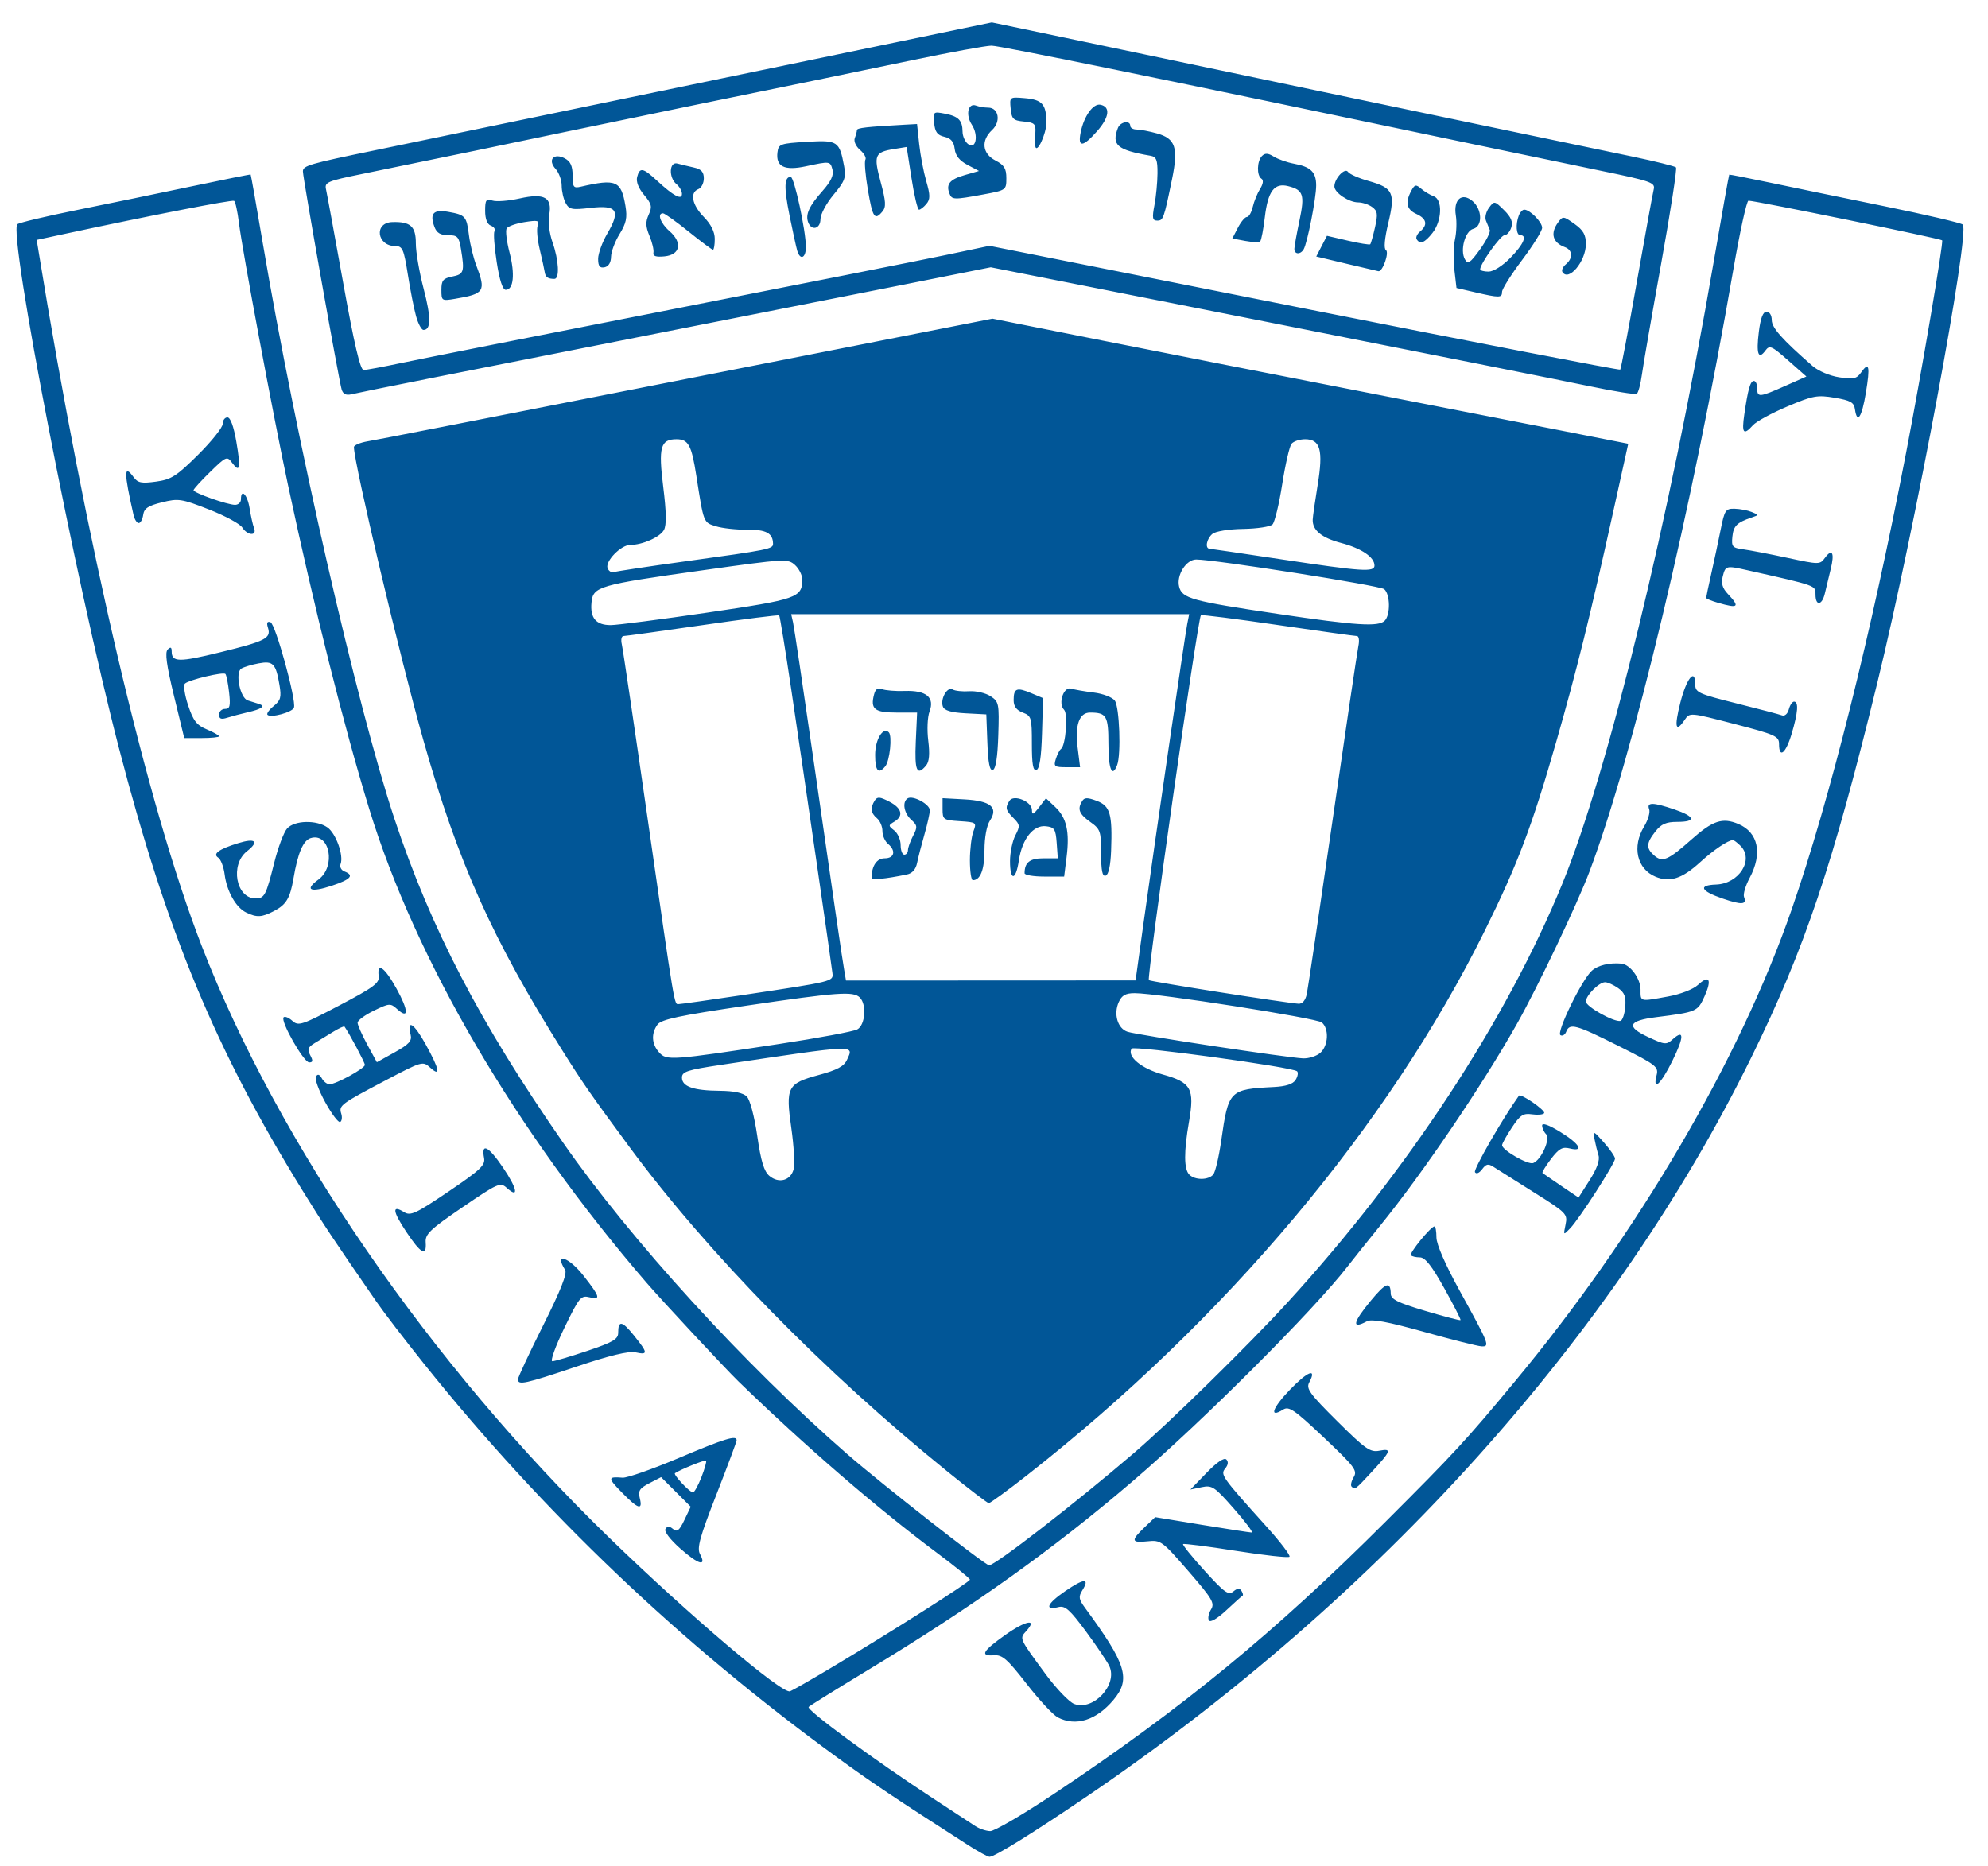 <?xml version="1.0" encoding="UTF-8" standalone="no"?> <svg xmlns:dc="http://purl.org/dc/elements/1.1/" xmlns:cc="http://creativecommons.org/ns#" xmlns:rdf="http://www.w3.org/1999/02/22-rdf-syntax-ns#" xmlns:svg="http://www.w3.org/2000/svg" xmlns="http://www.w3.org/2000/svg" xmlns:sodipodi="http://sodipodi.sourceforge.net/DTD/sodipodi-0.dtd" xmlns:inkscape="http://www.inkscape.org/namespaces/inkscape" width="326.377" height="306.394" viewBox="0 0 490.0 460.0" id="svg2" version="1.1" inkscape:version="0.48.4 r9939" sodipodi:docname="Nouveau document 1"><defs id="defs4"></defs><g inkscape:label="Calque 1" inkscape:groupmode="layer" id="layer1" transform="translate(0,-592.362)"><path style="fill:#015697;fill-opacity:1" d="M 238.611,1047.212 C 220.601,1035.658 214.988,1031.898 206.27,1025.549 167.685,997.449 133.864,965.225 104.576,928.655 99.946,922.874 94.655,915.971 92.819,913.314 82.256,898.031 79.759,894.275 74.474,885.71 53.08,851.041 41.138,822.234 29.325,776.809 18.649,735.755 1.982,649.767 4.288,647.638 c 0.41,-0.379 7.012,-1.953 14.671,-3.498 7.659,-1.545 20.393,-4.175 28.299,-5.843 7.906,-1.669 14.439,-2.977 14.519,-2.907 0.08,0.069 1.412,7.605 2.96,16.746 8.248,48.705 23.221,114.186 32.499,142.123 8.995,27.084 21.14,50.408 41.542,79.776 16.659,23.979 44.665,54.682 70.074,76.821 8.337,7.264 34.005,27.391 34.933,27.391 1.523,0 21.218,-15.268 35.703,-27.677 8.778,-7.52 28.47,-26.839 38.011,-37.29 29.434,-32.243 53.74,-69.304 67.57,-103.028 11.25,-27.433 26.312,-89.355 37.367,-153.619 1.997,-11.61 3.7,-21.159 3.783,-21.219 0.084,-0.06 4.599,0.826 10.034,1.969 5.435,1.143 18.17,3.771 28.299,5.84 10.129,2.069 18.781,4.093 19.226,4.498 1.87,1.701 -11.769,74.883 -21.034,112.863 -10.994,45.068 -17.922,65.675 -31.085,92.458 -33.762,68.699 -91.651,133.119 -163.608,182.067 -13.323,9.063 -22.915,15.016 -24.167,14.999 -0.429,-0.01 -2.802,-1.307 -5.273,-2.892 z m 21.176,-12.629 c 31.735,-21.164 54.293,-39.681 81.731,-67.09 17.057,-17.04 19.672,-19.876 31.91,-34.616 30.262,-36.448 55.314,-79.187 68.194,-116.339 9.381,-27.059 19.521,-67.564 28.225,-112.746 3.778,-19.615 9.238,-51.799 8.852,-52.18 -0.459,-0.453 -45.585,-9.695 -47.736,-9.777 -0.439,-0.017 -2.123,7.651 -3.742,17.039 -10.137,58.798 -24.682,119.706 -35.399,148.232 -3.044,8.103 -12.749,28.486 -17.965,37.732 -8.59,15.225 -23.213,36.79 -33.738,49.755 -2.96,3.646 -6.51,8.092 -7.89,9.88 -8.389,10.873 -35.956,38.437 -53.106,53.097 -19.764,16.896 -39.323,30.847 -65.217,46.518 -7.659,4.635 -14.225,8.718 -14.592,9.073 -0.697,0.675 16.118,13.035 30.762,22.612 4.694,3.07 9.343,6.116 10.331,6.77 0.988,0.654 2.634,1.21 3.658,1.236 1.024,0.026 8.098,-4.112 15.722,-9.196 z m 0.942,-18.845 c -1.176,-0.61 -4.647,-4.344 -7.714,-8.297 -4.676,-6.027 -5.962,-7.16 -7.969,-7.018 -3.603,0.255 -2.924,-0.998 2.708,-4.993 5.057,-3.588 8.074,-4.158 5.201,-0.983 -1.71,1.889 -1.8,1.687 4.716,10.558 2.645,3.601 5.84,6.939 7.099,7.418 4.697,1.786 10.763,-4.711 8.673,-9.29 -0.497,-1.089 -3.08,-4.929 -5.741,-8.532 -4.006,-5.426 -5.174,-6.467 -6.803,-6.061 -3.575,0.892 -2.863,-0.819 1.628,-3.91 4.669,-3.214 6.167,-3.292 4.248,-0.22 -0.987,1.58 -0.886,2.215 0.686,4.355 10.192,13.867 11.317,17.523 6.975,22.682 -4.217,5.011 -9.273,6.594 -13.71,4.291 z m 37.247,-23.9 c -0.321,-0.519 -0.089,-1.734 0.514,-2.7 0.973,-1.558 0.342,-2.627 -5.584,-9.463 -6.452,-7.442 -6.797,-7.694 -10.05,-7.349 -4.055,0.43 -4.182,-0.154 -0.749,-3.443 l 2.62,-2.51 11.53,1.899 c 6.341,1.044 11.867,1.896 12.279,1.893 0.412,-0.004 -1.573,-2.652 -4.412,-5.885 -4.764,-5.426 -5.375,-5.834 -7.937,-5.298 l -2.775,0.582 4.001,-4.132 c 2.537,-2.62 4.315,-3.818 4.858,-3.275 0.543,0.543 0.444,1.354 -0.271,2.215 -1.262,1.521 -0.869,2.076 10.182,14.343 3.406,3.781 5.947,7.121 5.647,7.421 -0.3,0.3 -6.247,-0.356 -13.215,-1.458 -6.968,-1.102 -12.824,-1.85 -13.012,-1.662 -0.188,0.188 2.207,3.155 5.324,6.593 4.853,5.354 5.866,6.085 7.06,5.094 1.002,-0.831 1.568,-0.875 2.013,-0.155 0.341,0.551 0.471,1.076 0.291,1.167 -0.181,0.091 -1.994,1.717 -4.029,3.615 -2.199,2.05 -3.938,3.067 -4.284,2.507 z m 35.166,-33.005 c -0.3,-0.3 -0.065,-1.35 0.524,-2.333 0.962,-1.606 0.219,-2.591 -7.339,-9.731 -7.301,-6.897 -8.628,-7.808 -10.066,-6.91 -3.554,2.22 -2.652,-0.41 1.684,-4.908 4.408,-4.573 6.707,-5.444 4.758,-1.804 -0.826,1.543 0.067,2.781 6.89,9.559 6.94,6.894 8.13,7.73 10.381,7.296 3.159,-0.609 2.924,0.042 -1.887,5.235 -4.092,4.416 -4.11,4.429 -4.945,3.595 z m 17.87,-38.13 c -9.036,-2.523 -12.918,-3.244 -14.09,-2.617 -3.846,2.058 -3.517,0.333 0.973,-5.1 3.666,-4.436 4.834,-4.849 4.894,-1.728 0.027,1.41 1.633,2.216 8.498,4.262 4.655,1.388 8.573,2.415 8.705,2.283 0.132,-0.132 -1.67,-3.667 -4.005,-7.856 -3.082,-5.53 -4.729,-7.615 -6.01,-7.615 -0.971,0 -1.967,-0.236 -2.214,-0.524 -0.453,-0.529 4.927,-7.112 5.812,-7.112 0.262,0 0.477,1.232 0.477,2.738 0,1.682 2.234,6.791 5.796,13.251 7.231,13.117 7.451,13.68 5.305,13.579 -0.918,-0.043 -7.281,-1.646 -14.141,-3.561 z m 34.867,-26.462 c 0.54,-2.603 0.258,-2.89 -7.773,-7.921 -4.583,-2.871 -9.064,-5.699 -9.958,-6.283 -1.324,-0.866 -1.848,-0.762 -2.833,0.564 -0.714,0.96 -1.438,1.255 -1.769,0.719 -0.411,-0.665 6.868,-13.318 10.839,-18.843 0.455,-0.633 6.624,3.633 6.214,4.297 -0.228,0.37 -1.569,0.502 -2.98,0.295 -2.185,-0.321 -2.922,0.164 -4.981,3.275 -1.329,2.008 -2.411,3.963 -2.405,4.344 0.02,1.22 6.401,4.881 7.663,4.396 1.991,-0.764 4.324,-5.99 3.183,-7.131 -0.536,-0.536 -0.975,-1.497 -0.975,-2.134 0,-0.733 1.651,-0.143 4.492,1.604 4.798,2.952 5.938,4.964 2.295,4.05 -1.782,-0.447 -2.653,0.048 -4.617,2.622 -1.331,1.745 -2.263,3.299 -2.071,3.453 0.192,0.154 2.268,1.575 4.612,3.159 l 4.262,2.88 2.74,-4.307 c 1.802,-2.832 2.548,-4.922 2.179,-6.104 -0.309,-0.988 -0.755,-2.807 -0.992,-4.043 -0.405,-2.109 -0.263,-2.056 2.318,0.864 1.512,1.711 2.749,3.506 2.749,3.991 0,1.145 -8.794,14.822 -11.031,17.155 -1.712,1.786 -1.719,1.78 -1.162,-0.904 z m 22.44,-36.813 c 0.524,-2.087 -0.081,-2.553 -9.321,-7.187 -10.598,-5.315 -12.116,-5.731 -12.952,-3.551 -0.296,0.772 -0.94,1.156 -1.431,0.853 -1.065,-0.658 5.291,-13.692 7.742,-15.875 1.515,-1.35 4.297,-2.019 7.287,-1.755 2.13,0.189 4.716,3.692 4.716,6.388 0,3.079 -0.265,3.011 6.797,1.721 3.052,-0.558 6.193,-1.775 7.348,-2.848 2.798,-2.599 3.506,-1.357 1.616,2.833 -1.691,3.751 -1.919,3.849 -11.929,5.114 -6.864,0.868 -7.47,2.314 -2.035,4.86 4.188,1.962 4.573,1.999 6.124,0.595 2.875,-2.602 2.843,-0.602 -0.086,5.338 -2.852,5.783 -4.918,7.655 -3.879,3.513 z m -7.728,-16.843 c 0.214,-2.512 -0.173,-3.527 -1.772,-4.647 -1.125,-0.788 -2.562,-1.433 -3.193,-1.433 -1.496,0 -4.741,3.26 -4.741,4.764 0,1.244 7.018,5.162 8.535,4.765 0.494,-0.129 1.022,-1.681 1.172,-3.449 z m 24.038,-26.697 c -5.468,-1.863 -6.158,-3.308 -1.653,-3.463 5.676,-0.196 9.429,-6.141 6.026,-9.545 -0.776,-0.776 -1.612,-1.412 -1.856,-1.412 -1.195,0 -4.745,2.395 -8.134,5.487 -4.417,4.03 -7.425,5.001 -10.959,3.537 -4.59,-1.901 -5.842,-7.411 -2.813,-12.379 0.974,-1.598 1.536,-3.518 1.248,-4.267 -0.675,-1.759 0.934,-1.741 6.247,0.069 5.127,1.747 5.417,3.06 0.674,3.06 -2.742,0 -3.943,0.528 -5.39,2.367 -2.273,2.889 -2.333,4.128 -0.29,5.921 2.021,1.773 3.431,1.169 9.163,-3.931 5.279,-4.697 7.663,-5.488 11.577,-3.842 4.92,2.069 6.011,7.281 2.785,13.301 -1.019,1.902 -1.643,4.005 -1.387,4.674 0.744,1.938 -0.494,2.038 -5.239,0.421 z M 438.499,775.8 c 0,-1.941 -0.871,-2.334 -11.005,-4.966 -10.962,-2.848 -11.01,-2.852 -12.238,-1.037 -2.252,3.329 -2.629,1.89 -1.097,-4.181 1.519,-6.019 3.677,-8.696 3.677,-4.562 0,2.005 0.731,2.345 10.107,4.692 5.559,1.392 10.636,2.728 11.283,2.971 0.671,0.251 1.392,-0.382 1.677,-1.473 0.275,-1.052 0.857,-1.913 1.294,-1.913 1.169,0 0.971,2.672 -0.589,7.922 -1.436,4.836 -3.11,6.207 -3.11,2.547 z m -15.048,-34.833 c -1.606,-0.464 -2.92,-1.009 -2.92,-1.211 0,-0.202 0.574,-2.92 1.276,-6.038 0.702,-3.119 1.741,-7.995 2.31,-10.836 0.955,-4.773 1.217,-5.161 3.44,-5.103 1.324,0.035 3.215,0.396 4.204,0.802 1.797,0.739 1.797,0.739 0,1.349 -3.664,1.245 -4.498,2.074 -4.766,4.735 -0.249,2.475 -0.002,2.762 2.695,3.123 1.633,0.219 6.546,1.166 10.918,2.104 7.812,1.676 7.971,1.676 9.199,-0.004 1.795,-2.455 2.422,-1.223 1.418,2.785 -0.477,1.903 -1.118,4.571 -1.424,5.93 -0.684,3.037 -2.319,3.264 -2.319,0.321 0,-2.268 0.445,-2.109 -16.793,-5.987 -5.239,-1.178 -5.398,-1.139 -6.065,1.516 -0.432,1.721 -0.092,2.896 1.25,4.325 3.056,3.252 2.62,3.645 -2.424,2.189 z m 6.476,-46.384 c 0.908,-6.291 1.486,-8.31 2.381,-8.31 0.441,0 0.801,0.809 0.801,1.797 0,2.309 0.51,2.269 6.851,-0.547 l 5.277,-2.343 -4.49,-3.965 c -4.068,-3.592 -4.594,-3.821 -5.606,-2.439 -1.749,2.392 -2.304,0.825 -1.628,-4.59 0.428,-3.427 1.023,-4.982 1.905,-4.982 0.738,0 1.283,0.874 1.283,2.059 0,1.905 2.547,4.77 10.089,11.352 1.384,1.208 4.241,2.412 6.557,2.763 3.523,0.535 4.287,0.363 5.388,-1.208 1.96,-2.799 2.251,-1.529 1.158,5.064 -1.002,6.049 -2.157,7.765 -2.691,4.001 -0.238,-1.676 -1.091,-2.158 -4.995,-2.82 -4.275,-0.725 -5.35,-0.527 -11.679,2.156 -3.834,1.625 -7.642,3.703 -8.462,4.617 -2.325,2.591 -2.805,2.007 -2.139,-2.605 z m -224.797,308.763 c 15.157,-9.057 33.93,-20.992 33.93,-21.57 0,-0.297 -3.658,-3.271 -8.128,-6.61 -14.951,-11.165 -32.514,-26.336 -48.95,-42.286 -3.197,-3.102 -18.71,-19.76 -22.592,-24.26 C 127.117,871.217 102.457,829.09 91.022,791.832 84.766,771.448 77.556,742.697 70.971,711.877 67.478,695.529 59.718,654.056 58.908,647.407 c -0.347,-2.848 -0.891,-5.338 -1.208,-5.534 -0.506,-0.313 -20.668,3.622 -41.676,8.133 l -6.978,1.498 0.453,2.786 c 11.901,73.157 26.799,136.605 40.205,171.231 18.895,48.802 56.235,103.024 100.555,146.019 19.663,19.075 42.543,38.509 44.469,37.77 0.648,-0.248 5.329,-2.933 10.402,-5.964 z m -37.371,-29.157 c -2.572,-2.271 -4.111,-4.284 -3.738,-4.888 0.475,-0.768 0.945,-0.767 1.874,0.004 0.992,0.824 1.551,0.377 2.796,-2.233 l 1.556,-3.262 -3.65,-3.65 -3.65,-3.65 -2.9,1.5 c -2.401,1.241 -2.806,1.876 -2.353,3.681 0.776,3.091 -0.395,2.717 -4.428,-1.413 -3.517,-3.602 -3.5,-3.929 0.192,-3.633 1.094,0.088 7.317,-2.091 13.83,-4.842 11.439,-4.831 14.277,-5.701 14.277,-4.376 0,0.344 -2.251,6.382 -5.003,13.419 -4.051,10.361 -4.82,13.136 -4.04,14.593 1.725,3.224 -0.299,2.692 -4.762,-1.25 z m 5.125,-17.664 c 0.811,-2.064 1.326,-3.901 1.146,-4.081 -0.268,-0.268 -6.278,2.159 -7.666,3.095 -0.489,0.33 3.643,4.74 4.441,4.74 0.333,0 1.269,-1.689 2.08,-3.753 z m -45.222,-24.109 c 0,-0.501 2.797,-6.493 6.215,-13.317 4.345,-8.673 5.971,-12.792 5.404,-13.688 -2.77,-4.376 0.903,-3.205 4.552,1.452 4.087,5.216 4.311,6.016 1.488,5.307 -2.137,-0.536 -2.532,-0.056 -6.245,7.597 -2.18,4.493 -3.499,8.17 -2.932,8.17 0.568,0 4.45,-1.151 8.628,-2.557 6.249,-2.103 7.596,-2.885 7.596,-4.411 0,-3.187 0.951,-3.034 3.893,0.626 3.478,4.328 3.524,4.835 0.375,4.149 -1.676,-0.365 -6.359,0.768 -14.561,3.522 -12.682,4.259 -14.411,4.637 -14.411,3.15 z m -27.527,-36.386 c -3.407,-5.132 -3.581,-6.754 -0.518,-4.842 1.562,0.975 2.876,0.364 10.933,-5.086 7.829,-5.296 9.1,-6.494 8.764,-8.255 -0.74,-3.87 1.061,-2.965 4.666,2.343 3.56,5.243 4.004,7.802 0.859,4.956 -1.523,-1.378 -2.192,-1.079 -10.853,4.837 -8,5.465 -9.208,6.619 -9.062,8.654 0.26,3.608 -1.183,2.822 -4.788,-2.607 z m -19.967,-31.928 c -1.611,-2.93 -2.645,-5.787 -2.298,-6.348 0.434,-0.703 0.885,-0.565 1.449,0.443 0.45,0.805 1.304,1.464 1.897,1.465 1.575,0.004 8.714,-3.914 8.714,-4.782 0,-0.569 -3.832,-7.771 -5.023,-9.442 -0.116,-0.163 -1.358,0.409 -2.76,1.27 -1.402,0.862 -3.465,2.12 -4.585,2.798 -1.668,1.008 -1.865,1.551 -1.091,2.997 0.722,1.349 0.66,1.766 -0.262,1.766 -1.367,0 -7.178,-10.245 -6.305,-11.117 0.311,-0.311 1.283,0.083 2.16,0.877 1.48,1.34 2.305,1.068 11.564,-3.798 8.541,-4.489 9.933,-5.527 9.709,-7.238 -0.466,-3.554 1.465,-2.202 4.381,3.067 3.004,5.428 3.085,7.706 0.18,5.077 -1.657,-1.5 -1.918,-1.483 -5.75,0.379 -2.208,1.073 -4.014,2.406 -4.014,2.963 0,0.557 1.07,2.978 2.377,5.38 l 2.377,4.367 4.393,-2.449 c 3.551,-1.98 4.304,-2.81 3.928,-4.337 -0.978,-3.976 0.821,-2.83 3.694,2.354 3.425,6.18 3.824,8.199 1.139,5.769 -1.829,-1.655 -1.994,-1.608 -11.005,3.133 -11.097,5.839 -11.567,6.192 -10.929,8.202 0.278,0.877 0.165,1.805 -0.252,2.063 -0.417,0.258 -2.076,-1.929 -3.687,-4.859 z M 60.661,817.306 c -2.504,-1.215 -4.758,-5.205 -5.291,-9.364 -0.239,-1.871 -0.95,-3.734 -1.579,-4.141 -1.455,-0.941 0.157,-2.113 4.926,-3.582 4.274,-1.316 5.233,-0.427 2.153,1.996 -4.217,3.317 -2.702,11.626 2.12,11.626 2.206,0 2.585,-0.725 4.601,-8.789 0.938,-3.752 2.367,-7.554 3.178,-8.449 1.826,-2.018 7.228,-2.156 9.943,-0.254 2.092,1.466 4.042,6.905 3.232,9.017 -0.269,0.7 0.16,1.522 0.952,1.826 2.485,0.954 1.596,1.962 -3.109,3.524 -5.3,1.76 -6.839,1.056 -3.309,-1.515 4.409,-3.212 2.806,-11.716 -1.924,-10.214 -1.84,0.584 -3.149,3.664 -4.215,9.913 -0.838,4.914 -1.784,6.491 -4.85,8.076 -2.994,1.548 -4.195,1.606 -6.827,0.329 z M 42.878,763.891 c -1.838,-7.565 -2.263,-10.694 -1.547,-11.409 0.715,-0.715 0.986,-0.581 0.986,0.488 0,2.658 1.785,2.687 11.961,0.194 11.196,-2.742 12.59,-3.457 11.772,-6.034 -0.391,-1.231 -0.203,-1.656 0.612,-1.384 1.238,0.413 6.425,19.286 5.791,21.072 -0.406,1.145 -5.706,2.58 -6.521,1.765 -0.282,-0.282 0.402,-1.253 1.52,-2.158 1.728,-1.399 1.942,-2.179 1.431,-5.206 -0.894,-5.292 -1.571,-5.99 -5.157,-5.317 -1.71,0.321 -3.618,0.898 -4.239,1.282 -1.58,0.976 -0.314,7.253 1.585,7.856 0.802,0.255 2.022,0.637 2.71,0.848 1.745,0.536 0.762,1.278 -2.753,2.078 -1.645,0.375 -3.9,0.973 -5.012,1.33 -1.512,0.485 -2.021,0.294 -2.021,-0.76 0,-0.774 0.659,-1.408 1.464,-1.408 1.207,0 1.383,-0.72 1.004,-4.087 -0.253,-2.248 -0.661,-4.287 -0.906,-4.532 -0.559,-0.559 -8.927,1.432 -9.971,2.372 -0.425,0.383 -0.076,2.793 0.775,5.356 1.265,3.809 2.104,4.893 4.591,5.932 1.674,0.699 3.043,1.468 3.043,1.708 0,0.24 -1.931,0.437 -4.292,0.437 l -4.292,0 z m 16.83,-41.5 c -0.555,-0.888 -4.257,-2.886 -8.227,-4.44 -6.747,-2.641 -7.503,-2.756 -11.56,-1.754 -3.418,0.843 -4.402,1.502 -4.628,3.093 -0.158,1.112 -0.656,2.021 -1.106,2.021 -0.45,0 -1.025,-0.91 -1.278,-2.021 -2.398,-10.56 -2.394,-12.602 0.016,-9.305 1.039,1.421 1.941,1.601 5.531,1.109 3.762,-0.516 5.037,-1.329 10.364,-6.616 3.341,-3.315 6.074,-6.746 6.074,-7.624 0,-0.878 0.524,-1.596 1.165,-1.596 0.736,0 1.546,2.221 2.199,6.036 1.13,6.598 0.885,7.771 -1.07,5.128 -1.227,-1.659 -1.451,-1.564 -5.381,2.274 -2.255,2.203 -4.1,4.23 -4.1,4.506 0,0.659 8.363,3.617 10.227,3.617 0.798,0 1.452,-0.606 1.452,-1.348 0,-2.814 1.592,-1.194 2.129,2.167 0.309,1.933 0.808,4.157 1.109,4.941 0.764,1.992 -1.652,1.835 -2.916,-0.189 z M 233.67,955.251 c -30.614,-24.763 -59.248,-54.001 -78.662,-80.319 -9.284,-12.586 -11.217,-15.366 -16.242,-23.358 -17.415,-27.699 -25.829,-46.461 -34.417,-76.74 -5.656,-19.944 -17.114,-68.317 -17.114,-72.252 0,-0.46 1.516,-1.101 3.369,-1.425 3.508,-0.613 18.856,-3.622 103.396,-20.271 l 50.616,-9.968 27.093,5.393 c 14.901,2.966 42.859,8.469 62.129,12.227 19.27,3.759 42.338,8.271 51.262,10.027 l 16.226,3.194 -3.798,17.187 c -5.614,25.404 -8.919,38.747 -13.926,56.206 -6.003,20.934 -9.519,30.241 -17.599,46.575 -23.888,48.296 -63.912,95.928 -112.866,134.319 -4.857,3.809 -9.101,6.904 -9.433,6.879 -0.332,-0.025 -4.848,-3.479 -10.036,-7.676 z m -38.053,-74.671 c 0.307,-1.222 0.051,-5.757 -0.568,-10.079 -1.454,-10.143 -0.994,-11.031 6.795,-13.14 4.475,-1.211 6.193,-2.132 6.909,-3.704 1.738,-3.815 2.896,-3.86 -31.006,1.212 -8.353,1.25 -9.658,1.674 -9.658,3.139 0,2.219 2.83,3.208 9.328,3.26 3.484,0.028 5.751,0.507 6.651,1.407 0.789,0.789 1.879,4.898 2.582,9.73 0.909,6.248 1.669,8.742 3.004,9.854 2.335,1.946 5.261,1.122 5.964,-1.68 z m 103.436,1.314 c 0.506,-0.618 1.384,-4.357 1.95,-8.31 1.788,-12.47 1.999,-12.686 12.979,-13.25 2.988,-0.153 4.708,-0.717 5.358,-1.755 0.527,-0.841 0.694,-1.794 0.37,-2.118 -1.026,-1.026 -40.29,-6.406 -40.794,-5.589 -1.194,1.932 2.389,4.905 7.689,6.378 7.002,1.947 7.874,3.512 6.464,11.608 -1.298,7.453 -1.274,11.733 0.073,13.08 1.407,1.407 4.742,1.382 5.911,-0.045 z M 192.206,849.7 c 9.558,-1.455 18.149,-3.058 19.09,-3.562 1.967,-1.053 2.375,-6.118 0.633,-7.86 -1.598,-1.598 -5.388,-1.325 -28.077,2.021 -16.364,2.413 -20.861,3.37 -21.786,4.635 -1.611,2.203 -1.457,4.829 0.404,6.885 1.849,2.044 2.884,1.97 29.735,-2.119 z m 133.252,2.184 c 1.967,-1.78 2.157,-5.952 0.339,-7.46 -1.295,-1.075 -40.483,-7.211 -46.105,-7.219 -2.242,-0.004 -3.175,0.513 -3.932,2.175 -1.35,2.962 -0.298,6.543 2.157,7.34 2.463,0.8 39.607,6.43 43.274,6.559 1.443,0.051 3.364,-0.577 4.267,-1.395 z M 183.214,837.645 c 22.286,-3.35 22.189,-3.326 21.962,-5.4 -0.251,-2.292 -6.708,-46.774 -10.158,-69.977 -1.463,-9.837 -2.797,-18.024 -2.966,-18.192 -0.169,-0.169 -8.662,0.906 -18.874,2.389 -10.212,1.482 -18.979,2.695 -19.482,2.695 -0.503,0 -0.699,0.91 -0.436,2.021 0.263,1.112 3.092,20.213 6.288,42.448 6.959,48.419 6.597,46.266 7.761,46.266 0.514,0 7.672,-1.013 15.905,-2.25 z m 138.879,-0.22 c 0.289,-1.359 3.152,-20.663 6.363,-42.897 3.21,-22.235 6.07,-41.539 6.355,-42.897 0.291,-1.387 0.126,-2.471 -0.376,-2.471 -0.492,0 -9.27,-1.225 -19.508,-2.723 -10.238,-1.498 -18.757,-2.58 -18.932,-2.405 -0.759,0.759 -13.395,89.394 -12.825,89.964 0.355,0.355 33.849,5.629 36.897,5.81 0.946,0.056 1.695,-0.824 2.026,-2.381 z m -40.266,-17.294 c 2.757,-19.903 10.214,-70.964 10.791,-73.891 l 0.487,-2.471 -49.05,0 -49.05,0 0.461,2.021 c 0.254,1.112 2.468,15.969 4.92,33.015 5.771,40.113 7.107,49.269 7.67,52.571 l 0.462,2.711 35.69,-0.016 35.69,-0.016 1.929,-13.925 z m -67.011,-11.414 c 0.05,-2.922 1.299,-4.757 3.237,-4.757 2.424,0 2.842,-1.894 0.794,-3.593 -0.741,-0.615 -1.348,-2.03 -1.348,-3.144 0,-1.114 -0.606,-2.529 -1.348,-3.144 -1.515,-1.257 -1.682,-2.572 -0.555,-4.352 0.632,-0.997 1.257,-0.954 3.58,0.248 3.137,1.622 3.616,3.534 1.242,4.957 -1.497,0.897 -1.497,1.001 0,2.165 0.865,0.672 1.572,2.29 1.572,3.594 0,1.304 0.404,2.371 0.898,2.371 0.494,0 0.901,-0.505 0.904,-1.123 0.003,-0.618 0.571,-2.207 1.262,-3.532 1.128,-2.163 1.082,-2.567 -0.455,-3.957 -1.81,-1.638 -2.273,-4.411 -0.88,-5.271 1.299,-0.803 5.458,1.44 5.458,2.943 0,0.742 -0.592,3.406 -1.315,5.92 -0.723,2.514 -1.538,5.676 -1.81,7.028 -0.323,1.605 -1.192,2.599 -2.503,2.868 -5.565,1.14 -8.744,1.423 -8.733,0.78 z m 24.244,-4.249 c 0,-2.685 0.386,-5.898 0.858,-7.139 0.834,-2.193 0.739,-2.264 -3.369,-2.529 -4.037,-0.26 -4.227,-0.393 -4.227,-2.967 l 0,-2.695 5.39,0.293 c 6.466,0.351 8.417,1.975 6.284,5.231 -0.804,1.227 -1.343,4.153 -1.343,7.291 0,4.791 -1.013,7.398 -2.875,7.398 -0.395,0 -0.719,-2.197 -0.719,-4.883 z m 9.888,0.166 c 0.003,-2.1 0.594,-4.946 1.312,-6.324 1.192,-2.286 1.152,-2.66 -0.455,-4.267 -1.943,-1.943 -2.086,-2.555 -1,-4.267 1.046,-1.648 5.52,0.174 5.547,2.259 0.016,1.31 0.326,1.196 1.737,-0.64 l 1.717,-2.234 2.259,2.123 c 2.817,2.646 3.608,6.09 2.829,12.321 l -0.606,4.848 -4.876,0 c -2.682,0 -4.876,-0.371 -4.876,-0.825 0,-2.649 1.288,-3.667 4.64,-3.667 l 3.549,0 -0.276,-3.818 c -0.244,-3.372 -0.553,-3.85 -2.643,-4.092 -3.114,-0.361 -5.88,3.131 -6.674,8.423 -0.76,5.067 -2.191,5.173 -2.184,0.161 z m 22.454,-1.885 c 0,-5.478 -0.173,-5.976 -2.695,-7.772 -2.75,-1.958 -3.215,-3.18 -1.961,-5.155 0.556,-0.876 1.316,-0.882 3.576,-0.029 3.313,1.25 3.881,3.224 3.542,12.297 -0.136,3.649 -0.628,5.902 -1.338,6.139 -0.822,0.274 -1.123,-1.196 -1.123,-5.479 z m -55.699,-24.282 c 0,-3.789 1.939,-7.005 3.364,-5.58 0.882,0.882 0.248,7.04 -0.863,8.39 -1.697,2.062 -2.501,1.159 -2.501,-2.81 z m 10.018,-3.254 0.326,-7.187 -5.076,0 c -5.412,0 -6.479,-0.858 -5.538,-4.456 0.355,-1.358 0.939,-1.753 1.96,-1.327 0.8,0.334 3.328,0.541 5.618,0.46 5.298,-0.187 7.42,1.581 6.091,5.076 -0.505,1.328 -0.643,4.507 -0.311,7.163 0.408,3.265 0.245,5.2 -0.516,6.117 -2.268,2.733 -2.879,1.334 -2.553,-5.846 z m 17.646,0.286 -0.263,-7.024 -5.086,-0.267 c -3.547,-0.186 -5.245,-0.682 -5.612,-1.637 -0.715,-1.863 1.087,-5.049 2.399,-4.239 0.574,0.355 2.42,0.552 4.102,0.439 1.682,-0.113 4.037,0.435 5.233,1.219 2.074,1.359 2.163,1.806 1.917,9.62 -0.17,5.402 -0.627,8.317 -1.342,8.554 -0.771,0.255 -1.16,-1.672 -1.348,-6.665 z m 10.966,0.215 c 0,-6.464 -0.122,-6.881 -2.246,-7.689 -1.558,-0.592 -2.246,-1.533 -2.246,-3.069 0,-2.914 0.754,-3.218 4.3,-1.731 l 2.952,1.238 -0.257,8.671 c -0.176,5.947 -0.61,8.787 -1.38,9.043 -0.833,0.276 -1.123,-1.395 -1.123,-6.463 z m 18.866,0.043 c 0,-6.939 -0.465,-7.732 -4.534,-7.732 -2.644,0 -3.744,3.088 -3.057,8.585 l 0.611,4.891 -3.308,0 c -3.019,0 -3.253,-0.177 -2.678,-2.021 0.347,-1.112 0.918,-2.223 1.27,-2.471 1.168,-0.821 1.787,-8.651 0.765,-9.673 -1.542,-1.542 -0.111,-5.802 1.753,-5.216 0.848,0.267 3.361,0.705 5.585,0.974 2.24,0.271 4.544,1.156 5.166,1.984 1.157,1.54 1.583,13.281 0.578,15.901 -1.239,3.229 -2.15,1.016 -2.15,-5.221 z m -98.789,-32.385 c 22.145,-3.256 23.325,-3.67 23.325,-8.17 0,-1.064 -0.811,-2.669 -1.801,-3.565 -1.744,-1.578 -2.469,-1.536 -22.684,1.306 -25.797,3.627 -27.076,3.998 -27.457,7.965 -0.366,3.814 1.115,5.556 4.722,5.556 1.578,0 12.33,-1.391 23.895,-3.092 z m 166.885,2.014 c 1.453,-1.453 1.37,-6.545 -0.126,-7.787 -1.071,-0.889 -41.776,-7.306 -46.345,-7.306 -2.47,0 -4.904,3.884 -4.197,6.698 0.727,2.897 3.075,3.544 24.346,6.71 19.349,2.88 24.779,3.228 26.322,1.685 z m -172.308,-14.649 c 20.62,-2.848 21.564,-3.038 21.547,-4.334 -0.034,-2.607 -1.692,-3.504 -6.392,-3.458 -2.653,0.026 -6.111,-0.354 -7.683,-0.844 -3.097,-0.965 -2.997,-0.708 -4.831,-12.471 -1.176,-7.546 -1.959,-8.984 -4.887,-8.984 -3.945,0 -4.49,1.954 -3.27,11.728 0.77,6.168 0.827,9.42 0.187,10.615 -0.947,1.77 -5.298,3.709 -8.322,3.709 -2.292,0 -6.229,4.044 -5.581,5.733 0.283,0.737 0.986,1.174 1.563,0.971 0.577,-0.204 8.528,-1.403 17.669,-2.666 z m 169.792,1.043 c 0,-2.068 -3.213,-4.244 -8.215,-5.564 -4.818,-1.271 -7.099,-3.143 -7.01,-5.752 0.026,-0.77 0.577,-4.635 1.225,-8.587 1.4,-8.55 0.66,-11.23 -3.103,-11.23 -1.343,0 -2.849,0.505 -3.348,1.123 -0.499,0.618 -1.533,5.119 -2.297,10.003 -0.764,4.884 -1.841,9.331 -2.392,9.882 -0.551,0.551 -3.801,1.044 -7.221,1.096 -3.564,0.054 -6.805,0.58 -7.591,1.233 -1.422,1.18 -1.88,3.581 -0.698,3.657 0.371,0.024 8.355,1.202 17.743,2.617 19.912,3.003 22.909,3.202 22.909,1.521 z M 84.206,688.371 c -0.682,-2.236 -9.548,-52.149 -9.548,-53.755 0,-1.415 1.489,-1.85 17.967,-5.247 13.187,-2.719 96.471,-19.98 129.146,-26.767 l 22.689,-4.713 35.705,7.477 c 19.638,4.113 40.152,8.424 45.587,9.58 5.435,1.156 22.617,4.755 38.181,7.997 15.564,3.242 32.876,6.854 38.471,8.026 5.595,1.172 10.408,2.367 10.696,2.655 0.288,0.288 -1.354,10.938 -3.65,23.667 -2.296,12.728 -4.437,25.074 -4.758,27.434 -0.321,2.36 -0.891,4.482 -1.267,4.714 -0.376,0.232 -5.474,-0.581 -11.329,-1.806 -5.855,-1.226 -41.527,-8.337 -79.27,-15.804 l -68.624,-13.575 -23.01,4.585 c -12.655,2.522 -40.393,8.009 -61.64,12.194 -45.466,8.955 -70.221,13.887 -72.908,14.525 -1.353,0.321 -2.088,-0.037 -2.44,-1.188 z m 14.907,-6.562 c 4.584,-0.973 34.208,-6.846 65.831,-13.051 31.623,-6.205 62.319,-12.296 68.215,-13.536 l 10.719,-2.254 77.569,15.433 c 42.663,8.488 77.722,15.275 77.908,15.081 0.187,-0.193 2.017,-9.852 4.067,-21.464 2.05,-11.611 3.932,-21.938 4.181,-22.947 0.42,-1.702 -0.543,-2.04 -13.298,-4.668 -7.563,-1.558 -21.432,-4.446 -30.82,-6.419 -76.281,-16.025 -117.033,-24.361 -119.101,-24.361 -1.342,0 -10.265,1.638 -19.828,3.64 -9.563,2.002 -19.207,4.004 -21.43,4.449 -7.335,1.468 -56.014,11.515 -62.886,12.98 -7.733,1.648 -37.357,7.781 -51.044,10.568 -8.52,1.735 -9.235,2.039 -8.842,3.767 0.236,1.034 2.154,11.481 4.264,23.216 2.676,14.884 4.187,21.336 4.998,21.336 0.64,0 4.914,-0.796 9.498,-1.77 z m 3.441,-11.481 c -0.515,-1.853 -1.432,-6.502 -2.037,-10.331 -0.979,-6.192 -1.316,-6.962 -3.039,-6.962 -4.598,0 -5.377,-5.78 -0.798,-5.924 4.511,-0.142 5.829,1.054 5.815,5.282 -0.006,2.083 0.856,7.094 1.917,11.136 1.855,7.067 1.843,10.168 -0.037,10.168 -0.486,0 -1.306,-1.516 -1.82,-3.369 z m 6.242,-6.495 c 0,-2.346 0.403,-2.839 2.695,-3.297 2.871,-0.574 3.054,-1.166 2.119,-6.828 -0.494,-2.991 -0.849,-3.369 -3.163,-3.369 -1.882,0 -2.816,-0.562 -3.358,-2.021 -1.236,-3.325 -0.279,-4.38 3.384,-3.73 4.247,0.754 4.523,1.066 5.119,5.798 0.277,2.198 1.085,5.52 1.795,7.383 2.445,6.41 2.055,7.027 -5.221,8.254 -3.285,0.554 -3.369,0.5 -3.369,-2.19 z m 254.689,0.565 -4.492,-1.041 -0.522,-4.488 c -0.287,-2.468 -0.219,-5.846 0.152,-7.506 0.371,-1.66 0.465,-4.306 0.209,-5.881 -0.643,-3.961 1.496,-5.787 4.133,-3.53 2.394,2.05 2.495,6.216 0.166,6.825 -2.009,0.525 -3.315,5.276 -2.065,7.509 0.732,1.309 1.255,0.97 3.686,-2.386 1.558,-2.151 2.657,-4.338 2.441,-4.859 -0.216,-0.521 -0.642,-1.566 -0.947,-2.321 -0.305,-0.755 0.038,-2.17 0.762,-3.144 1.295,-1.741 1.359,-1.73 3.708,0.591 1.74,1.718 2.226,2.881 1.786,4.267 -0.333,1.048 -1.083,1.907 -1.667,1.907 -0.97,0.002 -6.003,7.046 -6.003,8.403 0,0.319 0.929,0.58 2.064,0.58 1.205,0 3.448,-1.418 5.39,-3.407 3.25,-3.329 4.229,-5.577 2.428,-5.577 -0.999,0 -1.194,-2.677 -0.353,-4.868 0.3,-0.782 0.902,-1.421 1.337,-1.421 1.401,0 4.406,3.05 4.406,4.471 0,0.757 -2.223,4.332 -4.941,7.945 -2.718,3.612 -4.941,7.148 -4.941,7.856 0,1.485 -0.622,1.492 -6.738,0.075 z m -241.053,-7.405 c -0.583,-3.752 -0.832,-7.191 -0.553,-7.643 0.279,-0.451 -0.125,-1.063 -0.897,-1.36 -0.899,-0.345 -1.405,-1.657 -1.405,-3.648 0,-2.704 0.235,-3.034 1.804,-2.536 0.992,0.315 4.01,0.079 6.707,-0.525 6.128,-1.371 8.09,-0.255 7.267,4.134 -0.302,1.611 0.055,4.487 0.83,6.684 1.553,4.402 1.789,9.02 0.462,9.02 -1.599,0 -2.203,-0.425 -2.387,-1.681 -0.099,-0.677 -0.655,-3.209 -1.235,-5.625 -0.58,-2.417 -0.803,-5.048 -0.496,-5.848 0.481,-1.253 0.031,-1.37 -3.25,-0.846 -2.094,0.335 -4.073,1.038 -4.398,1.563 -0.324,0.525 -0.004,3.195 0.71,5.933 1.384,5.301 0.991,9.199 -0.929,9.199 -0.764,0 -1.537,-2.362 -2.23,-6.822 z m 262.677,2.432 c -0.271,-0.438 0.11,-1.296 0.845,-1.907 1.802,-1.495 1.69,-3.512 -0.234,-4.222 -3.024,-1.116 -3.661,-3.397 -1.698,-6.081 1.181,-1.615 1.314,-1.604 4.043,0.339 2.186,1.557 2.821,2.676 2.821,4.971 0,4.263 -4.261,9.352 -5.777,6.9 z m -53.281,-2.059 -7.401,-1.766 1.32,-2.553 1.32,-2.553 5.175,1.203 c 2.846,0.662 5.315,1.063 5.487,0.891 0.171,-0.171 0.702,-2.051 1.18,-4.176 0.737,-3.279 0.631,-4.037 -0.701,-5.011 -0.863,-0.631 -2.412,-1.147 -3.443,-1.147 -2.295,0 -5.868,-2.388 -5.868,-3.922 0,-1.959 2.581,-4.73 3.352,-3.598 0.38,0.558 2.669,1.57 5.087,2.249 6.058,1.702 6.627,2.921 4.844,10.373 -0.915,3.822 -1.135,6.312 -0.589,6.65 0.898,0.555 -0.806,5.408 -1.833,5.222 -0.291,-0.053 -3.86,-0.89 -7.931,-1.862 z m -184.402,-1.185 c 0,-1.307 1.018,-4.114 2.263,-6.237 3.334,-5.688 2.422,-7.093 -4.11,-6.335 -4.633,0.538 -5.296,0.407 -6.164,-1.215 -0.535,-1 -0.973,-2.924 -0.973,-4.276 0,-1.352 -0.678,-3.208 -1.506,-4.123 -2.034,-2.247 -0.428,-4.036 2.308,-2.572 1.383,0.74 1.893,1.878 1.893,4.223 0,2.868 0.215,3.16 2.021,2.744 8.723,-2.012 9.95,-1.484 11.001,4.738 0.488,2.89 0.201,4.264 -1.451,6.937 -1.133,1.833 -2.078,4.358 -2.099,5.61 -0.025,1.434 -0.621,2.389 -1.611,2.58 -1.177,0.227 -1.572,-0.294 -1.572,-2.074 z m 13.633,-1.512 c 0.145,-0.651 -0.292,-2.516 -0.971,-4.144 -0.964,-2.312 -1.007,-3.46 -0.195,-5.242 0.898,-1.971 0.742,-2.635 -1.144,-4.877 -1.375,-1.634 -2.007,-3.269 -1.708,-4.415 0.642,-2.453 1.431,-2.303 4.928,0.936 4.073,3.774 6.119,4.852 6.119,3.225 0,-0.698 -0.606,-1.772 -1.348,-2.388 -1.974,-1.638 -1.797,-5.633 0.225,-5.085 0.865,0.234 2.684,0.674 4.043,0.976 1.847,0.411 2.471,1.088 2.471,2.683 0,1.173 -0.606,2.365 -1.348,2.65 -2.162,0.83 -1.562,3.886 1.348,6.862 1.769,1.81 2.695,3.673 2.695,5.421 0,1.465 -0.2,2.664 -0.445,2.664 -0.245,0 -2.953,-2.021 -6.019,-4.492 -3.066,-2.471 -5.898,-4.492 -6.293,-4.492 -1.511,0 -0.622,2.456 1.584,4.373 3.283,2.855 2.688,5.867 -1.233,6.243 -2.099,0.202 -2.895,-0.062 -2.709,-0.898 z m 35.437,-0.51 c -0.254,-0.865 -1.107,-4.773 -1.896,-8.684 -1.403,-6.959 -1.326,-9.508 0.289,-9.508 0.872,0 3.746,13.273 3.745,17.294 -7.8e-4,2.748 -1.42,3.344 -2.138,0.898 z m 122.538,-0.449 c 0.01,-0.618 0.574,-3.751 1.253,-6.962 1.35,-6.387 0.966,-7.555 -2.796,-8.499 -3.405,-0.855 -4.979,1.239 -5.733,7.628 -0.355,3.014 -0.87,5.705 -1.144,5.979 -0.274,0.274 -1.933,0.229 -3.686,-0.1 l -3.188,-0.598 1.372,-2.654 c 0.755,-1.46 1.759,-2.654 2.231,-2.654 0.472,0 1.116,-1.112 1.431,-2.471 0.315,-1.359 1.127,-3.359 1.804,-4.445 0.772,-1.238 0.899,-2.179 0.342,-2.524 -1.208,-0.747 -1.124,-4.34 0.131,-5.595 0.76,-0.76 1.502,-0.72 2.92,0.16 1.045,0.649 3.277,1.433 4.959,1.743 4.159,0.767 5.476,2.061 5.476,5.38 0,3.159 -2.192,14.296 -3.105,15.773 -0.814,1.318 -2.289,1.213 -2.266,-0.161 z m 30.14,-2.369 c -0.271,-0.438 0.11,-1.296 0.845,-1.907 1.96,-1.627 1.638,-3.16 -0.908,-4.32 -2.423,-1.104 -2.809,-2.823 -1.276,-5.687 0.854,-1.596 1.149,-1.659 2.471,-0.527 0.825,0.707 2.208,1.536 3.073,1.843 2.224,0.789 2.055,6.046 -0.29,9.027 -1.939,2.465 -3.079,2.923 -3.915,1.571 z m -149.967,-4.144 c -0.742,-1.933 0.214,-4.03 3.553,-7.791 2.02,-2.275 2.777,-3.878 2.441,-5.166 -0.568,-2.171 -0.569,-2.171 -6.557,-0.887 -5.314,1.14 -7.458,0.088 -7.018,-3.441 0.254,-2.036 0.686,-2.191 7.183,-2.582 7.688,-0.462 8.08,-0.208 9.247,6.015 0.521,2.779 0.187,3.676 -2.615,7.031 -1.767,2.115 -3.213,4.818 -3.213,6.007 0,2.392 -2.188,2.981 -3.02,0.813 z m 85.34,-4.267 c 0.399,-2.1 0.738,-5.629 0.753,-7.842 0.022,-3.333 -0.282,-4.078 -1.77,-4.335 -8.195,-1.421 -9.605,-2.628 -7.989,-6.839 0.596,-1.552 3.048,-1.973 3.048,-0.523 0,0.494 0.707,0.901 1.572,0.903 0.865,0.003 3.107,0.431 4.984,0.952 4.599,1.277 5.339,3.516 3.737,11.299 -2.014,9.78 -2.165,10.203 -3.651,10.203 -1.173,0 -1.288,-0.64 -0.684,-3.818 z m -70.625,-3.724 c -0.625,-3.654 -0.905,-7.018 -0.622,-7.476 0.283,-0.458 -0.307,-1.535 -1.311,-2.395 -1.038,-0.889 -1.599,-2.153 -1.302,-2.929 0.288,-0.751 0.525,-1.636 0.525,-1.966 8.8e-4,-0.545 2.428,-0.821 11.678,-1.327 l 3.144,-0.172 0.527,4.941 c 0.29,2.718 1.073,6.83 1.74,9.139 1.001,3.462 1.007,4.446 0.037,5.615 -0.647,0.779 -1.466,1.417 -1.82,1.417 -0.354,0 -1.185,-3.478 -1.846,-7.728 l -1.202,-7.728 -3.132,0.508 c -4.752,0.771 -5.06,1.536 -3.277,8.126 1.293,4.778 1.379,6.138 0.456,7.25 -1.926,2.321 -2.419,1.598 -3.595,-5.275 z m 20.084,0.834 c -0.875,-2.281 0.106,-3.458 3.759,-4.51 l 3.541,-1.019 -2.859,-1.509 c -1.959,-1.034 -2.949,-2.279 -3.144,-3.952 -0.204,-1.752 -0.921,-2.59 -2.531,-2.963 -1.732,-0.401 -2.31,-1.177 -2.527,-3.393 -0.274,-2.807 -0.212,-2.86 2.695,-2.294 3.324,0.647 4.289,1.645 4.31,4.454 0.007,1.051 0.586,2.386 1.286,2.967 1.972,1.637 2.753,-2.037 1.001,-4.711 -1.606,-2.451 -0.926,-5.473 1.061,-4.711 0.718,0.275 2.053,0.501 2.968,0.501 2.593,0 3.198,3.429 0.971,5.504 -2.789,2.599 -2.439,5.841 0.813,7.523 2.169,1.122 2.695,1.973 2.695,4.36 0,2.935 -0.06,2.977 -5.718,4.02 -7.272,1.34 -7.709,1.326 -8.319,-0.264 z m 21.158,-11.708 c -0.068,-0.494 -0.053,-1.982 0.033,-3.307 0.137,-2.11 -0.214,-2.445 -2.825,-2.695 -2.63,-0.252 -3.014,-0.627 -3.261,-3.185 -0.279,-2.891 -0.27,-2.898 3.472,-2.581 4.301,0.365 5.309,1.497 5.329,5.982 0.012,2.853 -2.441,8.018 -2.748,5.787 z m 11.197,-3.322 c 0.797,-3.986 3.067,-7.175 4.862,-6.829 2.526,0.486 2.22,3.072 -0.764,6.471 -3.542,4.034 -4.856,4.149 -4.098,0.359 z" id="path2996" inkscape:connector-curvature="0" sodipodi:nodetypes="ssssssssscssssssssscsssssscssssssccsssssssssscssssssssssssssssssssscscsscsssscscsssssscsssssssscssscsssssssscssssssssssssssssscscssssssscsssssssssssssccsssssscsssssssssssssssccssssssssssscssscssssscssssssccsssscsssssssssssssssssssssscscssssscscscccssscssssccscsssssssssssssssssssssssssscscssssssccssssssscsssssssssssssssssssssssssssssssssssssssssssssccssscscssssssssssssssssscccssssssscssscsssscssssssscsssscssscssscccssssssssscssssssscssssssssssscscscscccsssccccccsssssssssscssssssscsssscssssscssscscsscssscsssccsscssccssssscssssssssscsscssssssssscsssssscssssssssssssssssssssssscsssssssssssscssssssscsssssscsssssssssscssssssscscssssssssssssscssscssccssssssssssccssssssscscsscsssssssssccscssscsssssssscsssssssssscccscsssssssccsssssssssssscssssssssssssssssssssssssssscssscscsssssssssscssssssssssssssssssssssscsssssssscscsscsscsssssscssssscsssssssssccssscccssss"></path></g></svg> 